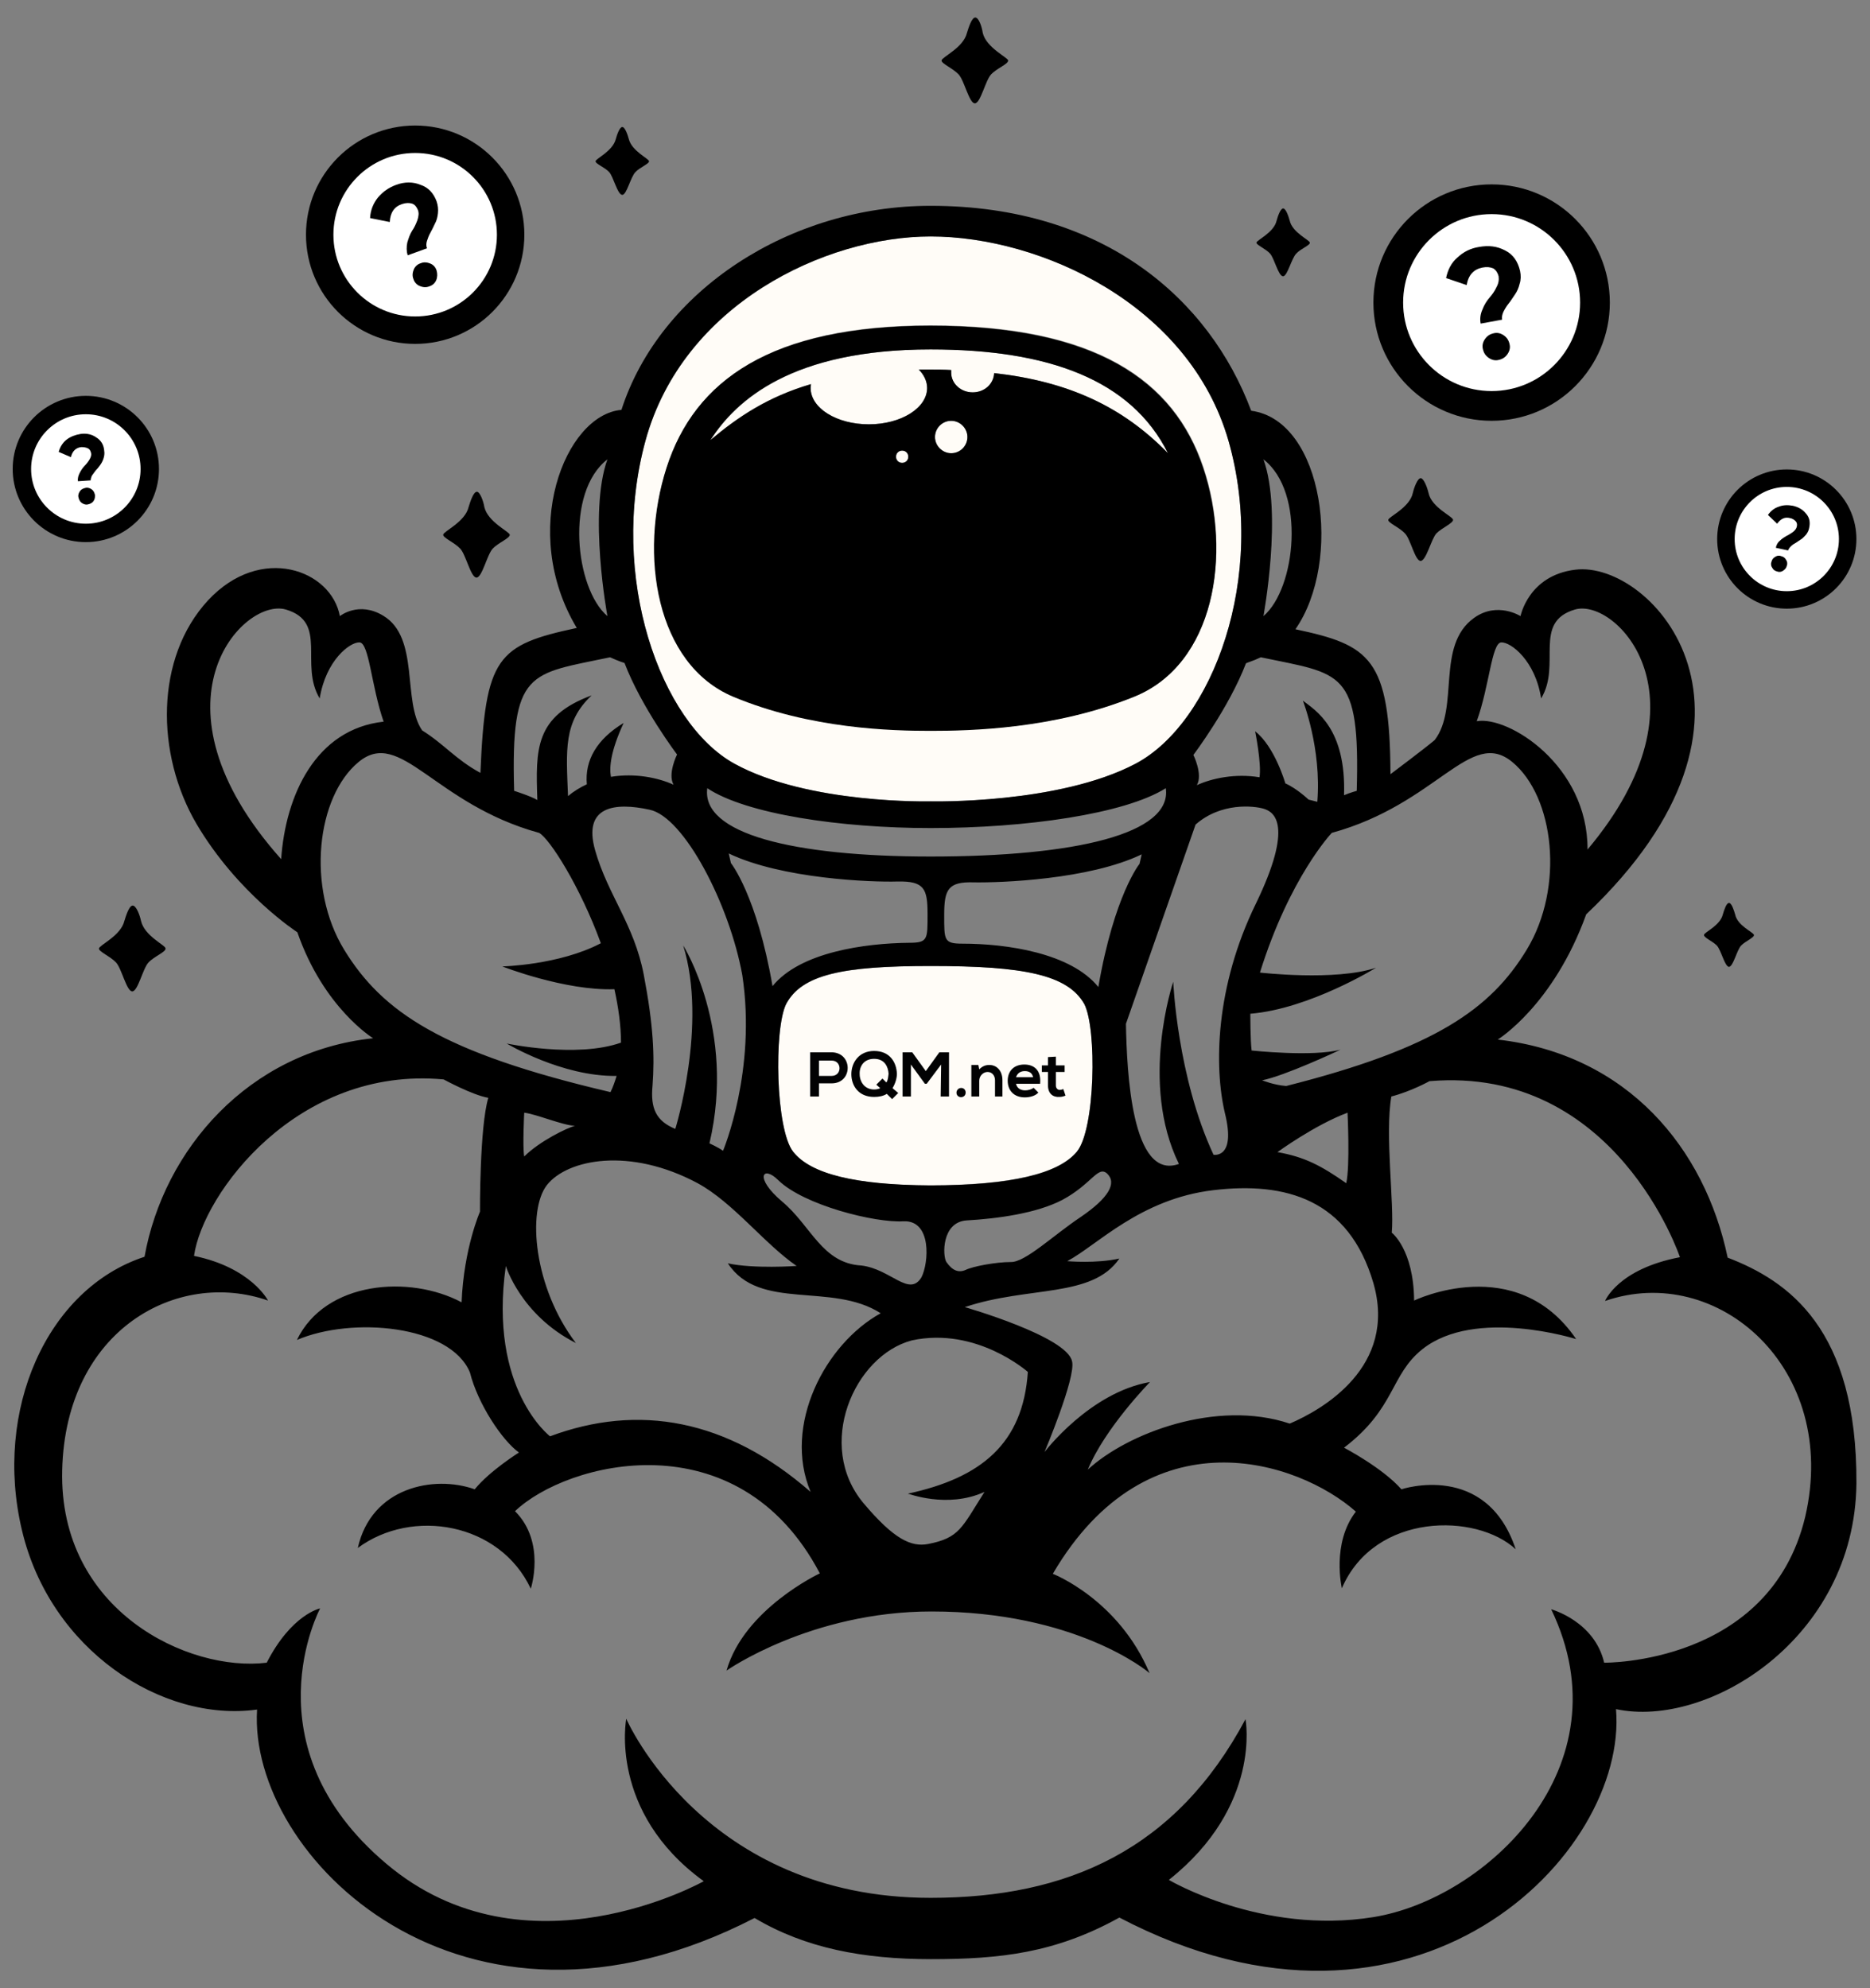 <?xml version="1.0" encoding="utf-8"?>
<!-- Generator: Adobe Illustrator 29.2.1, SVG Export Plug-In . SVG Version: 9.03 Build 55982)  -->
<svg version="1.0" id="Calque_2" xmlns="http://www.w3.org/2000/svg" xmlns:xlink="http://www.w3.org/1999/xlink" x="0px" y="0px"
	 viewBox="0 0 427 454" style="enable-background:new 0 0 427 454;" xml:space="preserve">
<rect x="0" y="0" width="427" height="454" fill="#808080" stroke="none"/>
<style type="text/css">
	.st0{fill:#FFFCF7;}
	.st1{fill:#020203;}
	.st2{fill:#FFFFFF;stroke:#000000;stroke-width:4.204;stroke-miterlimit:10;}
	.st3{fill:#FFFFFF;stroke:#000000;stroke-width:3.992;stroke-miterlimit:10;}
	.st4{fill:#FFFFFF;stroke:#000000;stroke-width:6.265;stroke-miterlimit:10;}
	.st5{fill:#FFFFFF;stroke:#000000;stroke-width:6.788;stroke-miterlimit:10;}
</style>
<g>
	<path class="st0" d="M245.9,263c4.2-5.1,4.6-28,1.7-33.7c-3.8-6.8-13.8-8.7-35.1-8.7c-20.1,0-29.4,2-33,8.7
		c-2.8,5.7-2.4,28.6,1.6,33.7s14.2,7.7,31.4,7.7C230.7,270.6,241.6,268.1,245.9,263z"/>
	<path class="st0" d="M167.7,174.4c16.9,9.3,44.8,8.6,44.8,8.6s29.1,0.7,46.8-8.6c17.6-9.3,30.1-42.7,21.2-73.8S237.6,54,212.5,54
		c-24,0-56.5,15.5-65.1,46.6C138.9,131.7,150.8,165.1,167.7,174.4z M152.3,106.7c6.4-19.9,23.8-32.4,60.2-32.4
		c37.7,0,55.6,12.5,62.3,32.4c6.6,19.9,2.5,44.9-15.7,52.3c-18.3,7.4-37.5,7.8-46.5,7.8c-8.7,0-27.3-0.4-44.9-7.8
		C149.9,151.7,145.9,126.6,152.3,106.7z"/>
	<path class="st0" d="M217.2,96.1c-2,0-3.7,1.7-3.7,3.7s1.6,3.7,3.7,3.7c2,0,3.7-1.7,3.7-3.7C220.9,97.7,219.3,96.1,217.2,96.1z"/>
	<path class="st0" d="M185.1,88.6c0,4.6,6,8.3,13.3,8.3s13.3-3.7,13.3-8.3c0-1.5-0.7-3-1.9-4.2c0.8,0,1.7,0,2.6,0
		c1.6,0,3.3,0,4.8,0.1c0,0.2,0,0.4,0,0.6c0,2.5,2.2,4.5,4.9,4.5s4.8-2,4.9-4.4c16.9,1.9,29.2,7.6,39.7,18.3
		c-8.4-16.8-27.3-23.7-54.2-23.7c-31.6,0-44.4,11.6-50.3,20.8c6.3-5.2,13.1-9.8,23-12.8C185.2,88.1,185.1,88.3,185.1,88.6z"/>
	<path class="st0" d="M206,102.9c-0.8,0-1.4,0.6-1.4,1.4s0.6,1.4,1.4,1.4c0.8,0,1.4-0.6,1.4-1.4S206.8,102.9,206,102.9z"/>
	<path d="M212.5,166.9c9,0,28.3-0.4,46.5-7.8c18.3-7.4,22.4-32.4,15.7-52.3c-6.6-19.9-24.6-32.4-62.3-32.4
		c-36.4,0-53.8,12.5-60.2,32.4s-2.4,44.9,15.2,52.3C185.1,166.5,203.8,166.9,212.5,166.9z M206,105.7c-0.8,0-1.4-0.6-1.4-1.4
		s0.6-1.4,1.4-1.4c0.8,0,1.4,0.6,1.4,1.4S206.8,105.7,206,105.7z M217.2,103.5c-2,0-3.7-1.7-3.7-3.7s1.6-3.7,3.7-3.7
		c2,0,3.7,1.7,3.7,3.7S219.3,103.5,217.2,103.5z M212.5,79.8c26.9,0,45.8,6.9,54.2,23.7c-10.4-10.7-22.8-16.4-39.7-18.3
		c-0.1,2.5-2.2,4.4-4.9,4.4s-4.9-2-4.9-4.5c0-0.2,0-0.4,0-0.6c-1.6-0.1-3.2-0.1-4.8-0.1c-0.9,0-1.7,0-2.6,0c1.2,1.2,1.9,2.7,1.9,4.2
		c0,4.6-6,8.3-13.3,8.3c-7.4,0-13.3-3.7-13.3-8.3c0-0.3,0-0.6,0.1-0.9c-9.9,2.9-16.7,7.5-23,12.8C168.1,91.3,180.9,79.8,212.5,79.8z
		"/>
	<path class="st1" d="M189.9,247.4H187v3h-2v-10.1c1.6,0,3.2,0,4.8,0C194.8,240.3,194.8,247.4,189.9,247.4z M187,245.7h2.9
		c2.4,0,2.4-3.5,0-3.5H187V245.7z"/>
	<path class="st1" d="M214.9,243.1l-3.3,4.4h-0.4l-3.2-4.4v7.3h-1.9v-10.1h2.2l3.1,4.3l3.1-4.3h2.2v10.1h-1.9L214.9,243.1
		L214.9,243.1z"/>
	<path class="st1" d="M220.5,249.5c0,1.4-2.1,1.4-2.1,0C218.5,248.1,220.5,248.1,220.5,249.5z"/>
	<path class="st1" d="M227.2,250.4v-3.7c0-1-0.6-1.9-1.7-1.9c-1,0-1.9,0.9-1.9,2v3.6h-1.8v-7.2h1.6l0.2,1c0.7-0.7,1.4-1,2.3-1
		c1.7,0,3,1.3,3,3.5v3.7L227.2,250.4L227.2,250.4L227.2,250.4z"/>
	<path class="st1" d="M232,247.5c0.2,0.9,0.9,1.5,2.1,1.5c0.6,0,1.5-0.2,1.9-0.6l1.1,1.1c-0.7,0.8-2,1.1-3.1,1.1
		c-2.4,0-3.9-1.5-3.9-3.8c0-2.2,1.4-3.7,3.8-3.7c2.3,0,3.9,1.4,3.6,4.4H232L232,247.5L232,247.5z M235.9,246
		c-0.2-0.9-0.8-1.4-1.9-1.4c-1,0-1.7,0.5-2,1.4H235.9z"/>
	<path class="st1" d="M241.1,241.3v2h2v1.5h-2v3.1c0,0.6,0.4,1,0.9,1c0.2,0,0.6-0.1,0.8-0.2l0.5,1.5c-0.5,0.2-0.9,0.3-1.4,0.3
		c-1.5,0.1-2.6-0.8-2.6-2.6v-3.1h-1.4v-1.5h1.4v-1.9L241.1,241.3z"/>
	<path class="st1" d="M203.8,248.5c0.6-1,1-2.2,1-3.3c-0.1-2.6-1.6-5.2-5.2-5.2c-3.5,0-5.2,2.7-5.2,5.3s1.6,5.2,5.2,5.2
		c1.1,0,2.1-0.2,2.9-0.7l1.2,1.2l1.4-1.4L203.8,248.5z M202.4,247.2l-0.9-0.9l-1.4,1.4l0.9,0.8c-0.4,0.2-0.9,0.3-1.4,0.3
		c-2.2,0-3.3-1.8-3.3-3.5c-0.1-1.7,0.9-3.5,3.3-3.5s3.2,1.8,3.3,3.4C202.8,245.9,202.8,246.6,202.4,247.2z"/>
	<g>
		<circle class="st2" cx="19.6" cy="107.1" r="14.6"/>
		<g>
			<path d="M17.8,109.9c-0.1-0.7,0.1-1.3,0.4-1.9s0.7-1.2,1.1-1.6s0.8-0.9,1.1-1.4c0.3-0.5,0.5-1,0.4-1.5s-0.3-0.9-0.7-1.1
				c-0.4-0.2-0.9-0.3-1.5-0.3c-1.2,0.1-2.1,0.9-2.4,2.3l-2.8-1.2c0.3-1.1,0.9-2.1,1.8-2.8c0.9-0.7,2-1.1,3.2-1.3
				c1.4-0.2,2.6,0.1,3.6,0.8c1.1,0.7,1.7,1.7,1.8,3.1c0.1,0.6,0,1.2-0.2,1.8c-0.2,0.6-0.5,1.1-0.8,1.5s-0.6,0.8-1,1.2
				c-0.3,0.4-0.6,0.8-0.8,1.1c-0.2,0.4-0.3,0.8-0.3,1.1L17.8,109.9z M21.3,114.5c-0.3,0.4-0.8,0.6-1.3,0.7s-1-0.1-1.4-0.4
				s-0.6-0.8-0.7-1.3s0.1-1,0.4-1.4s0.8-0.6,1.3-0.7s1,0.1,1.4,0.4s0.6,0.8,0.7,1.3C21.7,113.7,21.6,114.1,21.3,114.5z"/>
		</g>
	</g>
	<g>
		<circle class="st3" cx="408" cy="123.1" r="13.9"/>
		<g>
			<path d="M405.5,125.1c0.1-0.6,0.4-1.2,0.9-1.6c0.5-0.5,1-0.8,1.5-1.1c0.5-0.2,1-0.6,1.5-0.9c0.5-0.4,0.8-0.8,0.9-1.3
				s0-0.9-0.3-1.2c-0.3-0.3-0.7-0.6-1.3-0.7c-1.2-0.3-2.1,0.2-2.9,1.3l-2.1-2c0.6-0.9,1.5-1.6,2.5-1.9c1-0.4,2.1-0.4,3.2-0.2
				c1.3,0.3,2.3,0.9,3,1.8c0.8,0.9,1,2,0.7,3.3c-0.1,0.6-0.4,1.1-0.7,1.5c-0.4,0.4-0.7,0.8-1.2,1.1c-0.4,0.3-0.8,0.5-1.2,0.8
				c-0.4,0.2-0.8,0.5-1.1,0.8c-0.3,0.3-0.5,0.6-0.6,0.9L405.5,125.1z M407.2,130.3c-0.4,0.3-0.9,0.4-1.4,0.2
				c-0.5-0.1-0.9-0.4-1.1-0.8c-0.3-0.4-0.4-0.9-0.2-1.4c0.1-0.5,0.4-0.9,0.8-1.1c0.4-0.3,0.9-0.4,1.4-0.2c0.5,0.1,0.9,0.4,1.1,0.8
				c0.3,0.4,0.4,0.9,0.2,1.4C407.9,129.7,407.6,130,407.2,130.3z"/>
		</g>
	</g>
	<g>
		<circle class="st4" cx="94.8" cy="53.6" r="21.8"/>
		<g>
			<path d="M93.1,58.3c-0.3-0.9-0.3-1.9-0.1-2.9c0.3-1,0.6-1.9,1.1-2.7c0.5-0.7,0.9-1.6,1.2-2.4c0.3-0.9,0.4-1.7,0.1-2.4
				s-0.7-1.2-1.3-1.4c-0.6-0.2-1.4-0.2-2.3,0.1c-1.8,0.6-2.7,2-2.8,4.1l-4.5-0.9c0.1-1.8,0.7-3.3,1.8-4.7c1.1-1.3,2.5-2.3,4.2-2.9
				c1.9-0.7,3.8-0.7,5.5,0c1.8,0.6,3,1.9,3.7,3.8c0.3,0.9,0.4,1.8,0.3,2.7s-0.3,1.7-0.7,2.4c-0.3,0.7-0.7,1.4-1,2
				c-0.4,0.7-0.6,1.3-0.8,1.9c-0.2,0.6-0.2,1.2,0,1.7L93.1,58.3z M99.6,64c-0.3,0.7-0.9,1.2-1.6,1.4c-0.7,0.3-1.5,0.2-2.2-0.1
				c-0.7-0.3-1.2-0.9-1.4-1.6c-0.3-0.7-0.2-1.5,0.1-2.2c0.3-0.7,0.9-1.2,1.6-1.4c0.7-0.3,1.5-0.2,2.2,0.1s1.2,0.9,1.4,1.6
				S99.9,63.3,99.6,64z"/>
		</g>
	</g>
	<g>
		<circle class="st5" cx="340.6" cy="69.1" r="23.6"/>
		<g>
			<path d="M338.1,73.9c-0.2-1-0.1-2.1,0.4-3.2c0.4-1.1,1-2,1.6-2.7s1.2-1.5,1.6-2.4c0.5-0.9,0.6-1.7,0.5-2.5
				c-0.2-0.8-0.6-1.4-1.2-1.8c-0.7-0.3-1.5-0.4-2.5-0.2c-2,0.4-3.2,1.7-3.6,4l-4.7-1.6c0.4-1.9,1.2-3.5,2.6-4.7
				c1.4-1.3,3-2.1,4.9-2.4c2.2-0.4,4.1-0.2,6,0.8c1.8,0.9,2.9,2.5,3.4,4.7c0.2,1,0.2,2-0.1,2.9c-0.2,0.9-0.6,1.8-1.1,2.5
				s-0.9,1.4-1.4,2s-0.9,1.3-1.2,1.9c-0.3,0.6-0.4,1.3-0.3,1.8L338.1,73.9z M344.2,80.9c-0.5,0.7-1.1,1.1-2,1.3
				c-0.8,0.2-1.6,0-2.3-0.5c-0.7-0.5-1.1-1.1-1.3-2c-0.2-0.8,0-1.6,0.5-2.3c0.5-0.7,1.1-1.1,2-1.3c0.8-0.2,1.6,0,2.3,0.5
				s1.1,1.1,1.3,2C344.9,79.4,344.7,80.2,344.2,80.9z"/>
		</g>
	</g>
	<path d="M392,215.9c1,1,1.8,4.8,2.8,4.9c1-0.1,1.8-3.9,2.8-4.9s3-1.8,2.9-2.4c-0.1-0.6-3.8-2.1-4.3-4.7c-0.3-1-0.8-2.6-1.4-2.6
		s-1.1,1.6-1.4,2.6c-0.6,2.6-4.3,4.1-4.3,4.7C389,214.1,391,214.9,392,215.9z"/>
	<path d="M326.2,112.6c-0.3-1.3-1.1-3.4-1.8-3.4c-0.7,0-1.5,2.1-1.8,3.4c-0.7,3.3-5.5,5.4-5.6,6.1s2.5,1.7,3.8,3.1
		c1.3,1.3,2.3,6.3,3.6,6.3c1.3-0.1,2.4-5,3.6-6.3c1.3-1.3,3.8-2.3,3.8-3.1C331.7,117.9,326.9,115.9,326.2,112.6z"/>
	<path d="M290,57.9c1,1.1,1.9,5.2,3,5.2c1-0.1,1.9-4.1,3-5.2c1-1.1,3.2-1.9,3.1-2.5s-4-2.3-4.6-5c-0.3-1.1-0.9-2.8-1.5-2.8
		s-1.2,1.7-1.5,2.8c-0.6,2.7-4.5,4.4-4.6,5C286.8,55.9,289,56.8,290,57.9z"/>
	<path d="M139.1,39.3c1,1.1,1.9,5.2,3,5.2c1,0,1.9-4.1,3-5.2c1-1.1,3.2-1.9,3.1-2.5c-0.1-0.6-3.9-2.3-4.6-5
		c-0.3-1.1-0.9-2.8-1.5-2.8s-1.2,1.7-1.5,2.8c-0.7,2.7-4.5,4.4-4.6,5C135.9,37.4,138.1,38.2,139.1,39.3z"/>
	<path d="M108.9,112.3c-0.8,0-1.5,2.2-1.9,3.5c-0.8,3.4-5.7,5.5-5.8,6.3c-0.1,0.7,2.6,1.8,3.9,3.2c1.3,1.4,2.4,6.6,3.7,6.6
		c1.3,0,2.4-5.2,3.7-6.6c1.3-1.4,4-2.4,3.9-3.2c-0.1-0.7-5-2.9-5.8-6.3C110.4,114.5,109.6,112.3,108.9,112.3z"/>
	<path d="M32.2,210.3c-0.3-1.4-1.1-3.5-1.9-3.5s-1.5,2.2-1.9,3.5c-0.8,3.4-5.7,5.5-5.8,6.3c-0.1,0.7,2.6,1.8,3.9,3.2
		s2.4,6.6,3.7,6.6c1.3,0,2.4-5.2,3.7-6.6c1.3-1.4,4-2.4,3.9-3.2C37.9,215.9,33,213.8,32.2,210.3z"/>
	<path d="M222.7,4c-0.8,0-1.5,2.2-1.9,3.5c-0.8,3.4-5.7,5.5-5.8,6.3c-0.1,0.7,2.6,1.8,3.9,3.2c1.3,1.4,2.4,6.6,3.7,6.6
		s2.4-5.2,3.7-6.6c1.3-1.4,4-2.4,3.9-3.2c-0.1-0.7-5-2.9-5.8-6.3C224.2,6.1,223.5,4,222.7,4z"/>
	<path d="M394.5,287.2c-5.2-24.9-22.8-46.4-52.5-49.8c0,0,12.7-7.8,20.2-28.6c47.7-45.2,15-80.9-2.5-78.7
		c-10.7,1.3-12.5,10.6-12.5,10.6s-5.3-3.4-10.6,0.4c-8.8,6.3-3.3,20.5-9,27.9c-2.1,1.8-10.1,7.8-10.1,7.8
		c-0.1-26.5-4.7-29.5-21.7-33.1c10.8-15.5,6.5-47.7-10.1-49.9C276.2,68.4,252.1,47,212.5,47c-32.1,0-61.8,19.3-70.6,46.6
		c-12.9,1.1-23.4,27.8-10.2,49.8c-18.2,3.9-20.9,6.6-22,33.1c-5.7-3.1-8.2-6.5-13.3-9.7c-4.6-6.6-0.5-21.2-8.9-26.2
		c-5.6-3.4-9.9,0.1-9.9,0.1c-1.9-10.5-18-16.6-30.1-3.6c-12.1,13.1-12,35.1-2.6,51.1c9.4,15.9,23,24.7,23,24.7
		c6,17.3,17.3,24.2,17.3,24.2c-28.4,3-47.8,25.4-52.2,49.9c-22.3,7.3-34.5,35.1-28,62.4c6.4,27.3,31.9,44,53.7,41
		c-2.1,33.4,46.7,82.1,113.6,47.6c11.6,6.9,24.8,9.4,40.3,9.4c15.8,0,28.4-1.4,43-9.5c67.6,35.4,116.2-14.5,113.4-47.6
		c20.9,4.5,54.5-16,54.9-51.5C424.1,303.4,408.3,292.5,394.5,287.2z M342.8,146.7c2.2-0.1,7.8,4.2,9.1,12.8c4.7-7.7-2-17.4,7.7-20.3
		c9.4-2.8,31.9,20.3,2.9,54.8c0.1-19.2-18.1-30.6-25.3-29.3C340.1,156.7,340.6,146.8,342.8,146.7z M345.3,174
		c9.6,7.9,12,28.6,3.3,42.9c-8.2,13.5-20.9,22.5-54.9,31.1c-2.8-0.2-5.5-1.3-5.5-1.3c5.1-1,17.1-6.6,17.9-7
		c-6.3,1.7-20.3,0.2-20.3,0.2c-0.3-2.3-0.3-8.4-0.3-8.4c13.5-1.1,28.7-10.5,28.7-10.5c-9.3,3.1-26.5,1.1-26.5,1.1
		c6.8-21.8,16.4-31.9,16.4-31.9C328.2,183.6,335.7,166.1,345.3,174z M238.5,331.6c0,0,7.2-17,6.3-20.7c-1.1-5.7-24.5-12.4-24.5-12.4
		c14.6-4.9,29.1-2,35.3-11.1c-5.3,1.2-11.9,0.6-11.9,0.6c6.8-3.6,16.6-14.2,33.3-16.2c16.6-2,31,2.1,36.6,21.2
		c5.5,19.1-11.6,28.9-19.1,32.1c-16.7-5.6-37.1,2.2-46.1,10.5c3.9-9.5,14.2-20,14.2-20C248.8,318,238.5,331.6,238.5,331.6z
		 M224.8,340.7c-5.2,8.2-5.7,10.5-12.9,11.9c-3.8,0.7-7.7-1-14.7-9.3c-11.1-13.2-2.2-33.7,11-37.2c14.8-3.2,26.5,7.2,26.5,7.2
		c-1.1,16.4-10.7,24.2-27.4,27.8C207.3,341,216.2,344.6,224.8,340.7z M185.1,340.7C166,324,145.7,320.5,125.6,328
		c0,0-14.1-10.7-10.1-38.9c0,0,3.4,11.2,16,17.6c-9.6-12.6-11.2-30.2-6.6-36.1c4.7-5.9,18.9-8.7,34.4-0.4
		c8.1,4.4,15.2,13.8,22.6,18.9c0,0-9.8,0.7-15.7-0.6c7.2,11,23.7,4.2,34.9,11.4C188.4,306.9,178.7,325.5,185.1,340.7z M119.7,254.1
		c2.7,0.3,8.8,2.9,11.6,3c-1.7,0.4-8.1,3.5-11.6,7C119.3,261.9,119.7,254.1,119.7,254.1z M273,188.3c5.8-5.1,13.3-4.3,15.6-3.6
		c2.3,0.7,6.9,3.6-1.8,21.6c-9.3,19-9.6,37.3-7.1,47.9c2.6,10.5-2.6,9.5-2.6,9.5c-8.3-17.8-9.2-39.5-9.2-39.5s-7.8,23.1,1.3,41.6
		c-10.8,3.9-11.9-21.1-12.1-32 M177.7,269.5c5.8,5.7,22.1,9.8,28.6,9.4c6.5-0.3,5.8,9.5,4.1,12.8c-2.8,4.6-7-1.9-13.7-2.7
		c-9-0.5-11.5-9.1-18.1-14.6C172.1,268.9,174.2,266,177.7,269.5z M166.9,197.1l-0.5-2.2c12.1,5.8,32.6,6.6,38.6,6.4
		c6-0.1,6.8,1.6,6.8,7.4c0,5.8,0.1,6.6-4.2,6.6c-10,0.1-24.9,2.1-31.2,9.9C172.8,204.4,166.9,197.1,166.9,197.1z M181.1,263
		c-4-5.1-4.4-28-1.6-33.7c3.6-6.8,12.9-8.7,33-8.7c21.3,0,31.3,2,35.1,8.7c2.9,5.7,2.5,28.6-1.7,33.7s-15.1,7.7-33.4,7.7
		C195.3,270.6,185.1,268.1,181.1,263z M220.7,278.7c7-0.4,16-1.6,21.9-4.7c6.7-3.6,8.1-7.9,10.2-6c2.3,2.2,0.3,5.6-6,9.9
		c-6.3,4.2-12.7,10.4-16,10.3c-3.4,0-8.7,1-10.3,1.8c-1.6,0.7-3,0.2-4.4-1.8C215.2,286.8,215,279.1,220.7,278.7z M250.8,225.4
		c-6.3-7.8-21-9.9-31-9.9c-4.3,0-4.2-0.8-4.2-6.6s0.9-7.6,6.8-7.4c5.9,0.1,26.3-0.6,38.3-6.4l-0.5,2.2
		C260.3,197.1,254.4,204.4,250.8,225.4z M212.5,195.6c-31.4,0-52.4-5.2-51-15.6c8.9,5.9,30.4,9.1,51,9.1c21.7,0,44.3-3.2,53.7-9.1
		C267.7,190.4,245.6,195.6,212.5,195.6z M169.5,222.7c3.3,21.8-4.4,40.1-4.4,40.1c-1.1-0.8-3.1-1.7-3.1-1.7c6.1-26-6-45.2-6-45.2
		c5.6,18.1-1.8,41.9-1.8,41.9c-4.4-1.8-5.7-4.7-5.2-9.9c0.5-6.7,0.2-13.8-2-25.3s-8.2-18.2-11.1-28.4c-2.9-10.2,4.6-11,12.4-9.3
		C156.2,186.5,166.6,206.6,169.5,222.7z M291.7,263.1c0,0,8.5-6.2,16-9c0,0,0.6,12.3-0.3,16.1C301.7,266.2,297.9,264.2,291.7,263.1z
		 M288.5,104.9c9.7,7.5,7.4,29.5,0,35.8C288.5,140.6,292.9,117.1,288.5,104.9z M287.9,150.1c18.5,3.9,22.7,2.7,21.9,30.5
		c0,0-1.5,0.4-2.9,1c0.5-15.2-6.4-19.3-9.4-21.6c0,0,4.3,10.9,3.3,23.1l-2-0.5c0,0-2.6-2.5-5.3-3.7c0,0-2.4-8.4-6.9-11.9
		c0,0,1.5,7.4,1,10.5c-5.5-0.9-10.8,0.2-14.3,1.8c1.4-2.5-0.8-6.9-0.8-6.9s8.1-10.7,12-20.9C284.7,151.3,285.8,151.1,287.9,150.1z
		 M147.4,100.6c8.5-31.1,41-46.6,65.1-46.6c25.1,0,59,15.5,68,46.6c8.9,31.1-3.6,64.5-21.2,73.8c-17.6,9.3-46.8,8.6-46.8,8.6
		s-27.9,0.7-44.8-8.6C150.8,165.1,138.9,131.7,147.4,100.6z M138.7,104.9c-4.4,12.2,0,35.8,0,35.8
		C131.3,134.4,129,112.4,138.7,104.9z M139.3,150.1c2.2,1,3.3,1.3,3.3,1.3c3.9,10.2,12,20.9,12,20.9s-2.2,4.4-0.8,6.9
		c-3.5-1.6-8.8-2.7-14.3-1.8c-0.4-2.1-0.1-5.8,2.9-12.3c-6.1,3.7-8.9,8.5-8.4,14c-1.5,0.7-3,1.6-4.3,2.7c-0.4-10.5-1.1-16.9,5.4-23
		c-13,4.8-12.8,12.3-12.4,23.9c-1.5-0.9-5.3-2.1-5.3-2.1C116.6,152.8,120.9,154,139.3,150.1z M64.2,196.2
		c-31.8-35.7-8.6-59.9,1.1-57c9.7,2.9,3,12.5,7.7,20.3c1.4-8.7,6.9-12.9,9.1-12.8c2.2,0.1,2.7,10.1,5.5,18.1
		C72.1,166.5,65.2,181.6,64.2,196.2z M78.6,216.9c-8.7-14.2-6.3-35,3.3-42.9s17.2,9.6,41.2,16.2c2.4,1.3,9.4,12.3,14.1,25.2
		c-9.5,5-22.5,5.3-22.5,5.3s14.3,5.6,25.6,5.2c0.9,4.1,1.5,8.3,1.5,12.2c-10.1,3.6-26.1,0.2-26.1,0.2s12.6,7.6,25.1,7.4
		c-0.4,1.3-0.8,2.5-1.4,3.7C100.9,240.4,87.3,231.1,78.6,216.9z M366.3,379.7c-2.2-9.5-12.1-12.2-12.1-12.2
		c17.4,36.1-15.1,66.2-40.6,70.3c-25.5,4.1-46.7-8.5-46.7-8.5c21.3-16.9,17.5-36.7,17.5-36.7c-15.9,29.8-40.6,40.8-71.9,40.8
		c-51.8,0-69.5-40.9-69.5-40.9s-4.1,21.3,17.7,37.1c0,0-40.7,22.9-72.5-4c-31.9-26.9-15.1-58.3-15.1-58.3s-6.5,1.3-12.2,12.4
		c-17.8,2.2-47.5-11.8-46.7-44c0.8-32.2,26.4-45.9,47-38.7c0,0-3.8-7.5-16.9-10.2c2-14.2,23.6-43.4,57-40.3c0,0,6.6,3.6,10.2,4.2
		c-2,6.7-1.9,26-1.9,26s-3.7,8.4-4.2,20.7c-11.8-6.3-31.1-4.9-37.6,8.6c12.6-5.4,35-3.4,39.5,7.4c1.8,7.2,7.4,15.6,11.2,18.3
		c0,0-6.7,4.2-10.1,8.4c-9.3-3.3-23.6-0.5-26.7,13.4c12.4-9.2,32.4-5.8,39.5,9.3c0,0,3.5-10.6-3.6-17.7
		c11.8-11.3,50.9-21.4,69.6,14.2c0,0-17.3,8.1-21.3,22.2c0,0,19.2-13.5,46.8-13.5c32.8,0,49.3,13.6,49.8,14.1
		c-7.1-16.9-22.1-22.7-22.1-22.7c21.8-37.2,56.1-25.8,69.2-14.2c-5.6,7.2-3.2,17.5-3.2,17.5c7.5-17.4,30.8-17.2,39.7-8.9
		c-6.7-20.2-26.1-13.7-26.1-13.7c-4.3-4.9-13.1-9.5-13.1-9.5c11.8-9,10.5-16.6,17.9-22.5c12.1-9.6,35.1-2.3,35.1-2.3
		c-13.7-20.1-37-8.8-37-8.8c-0.1-11.7-5.1-15.5-5.1-15.5c0.6-6.7-1.6-22.3-0.1-31.1c4.6-1.2,8.7-3.5,8.7-3.5
		c42.6-3.6,57.2,40.2,57.2,40.2c-14.2,2.7-17.1,10-17.1,10c25.6-8.9,53.6,15.3,45.7,49.3C404.1,380.2,366.3,379.7,366.3,379.7z"/>
</g>
</svg>
